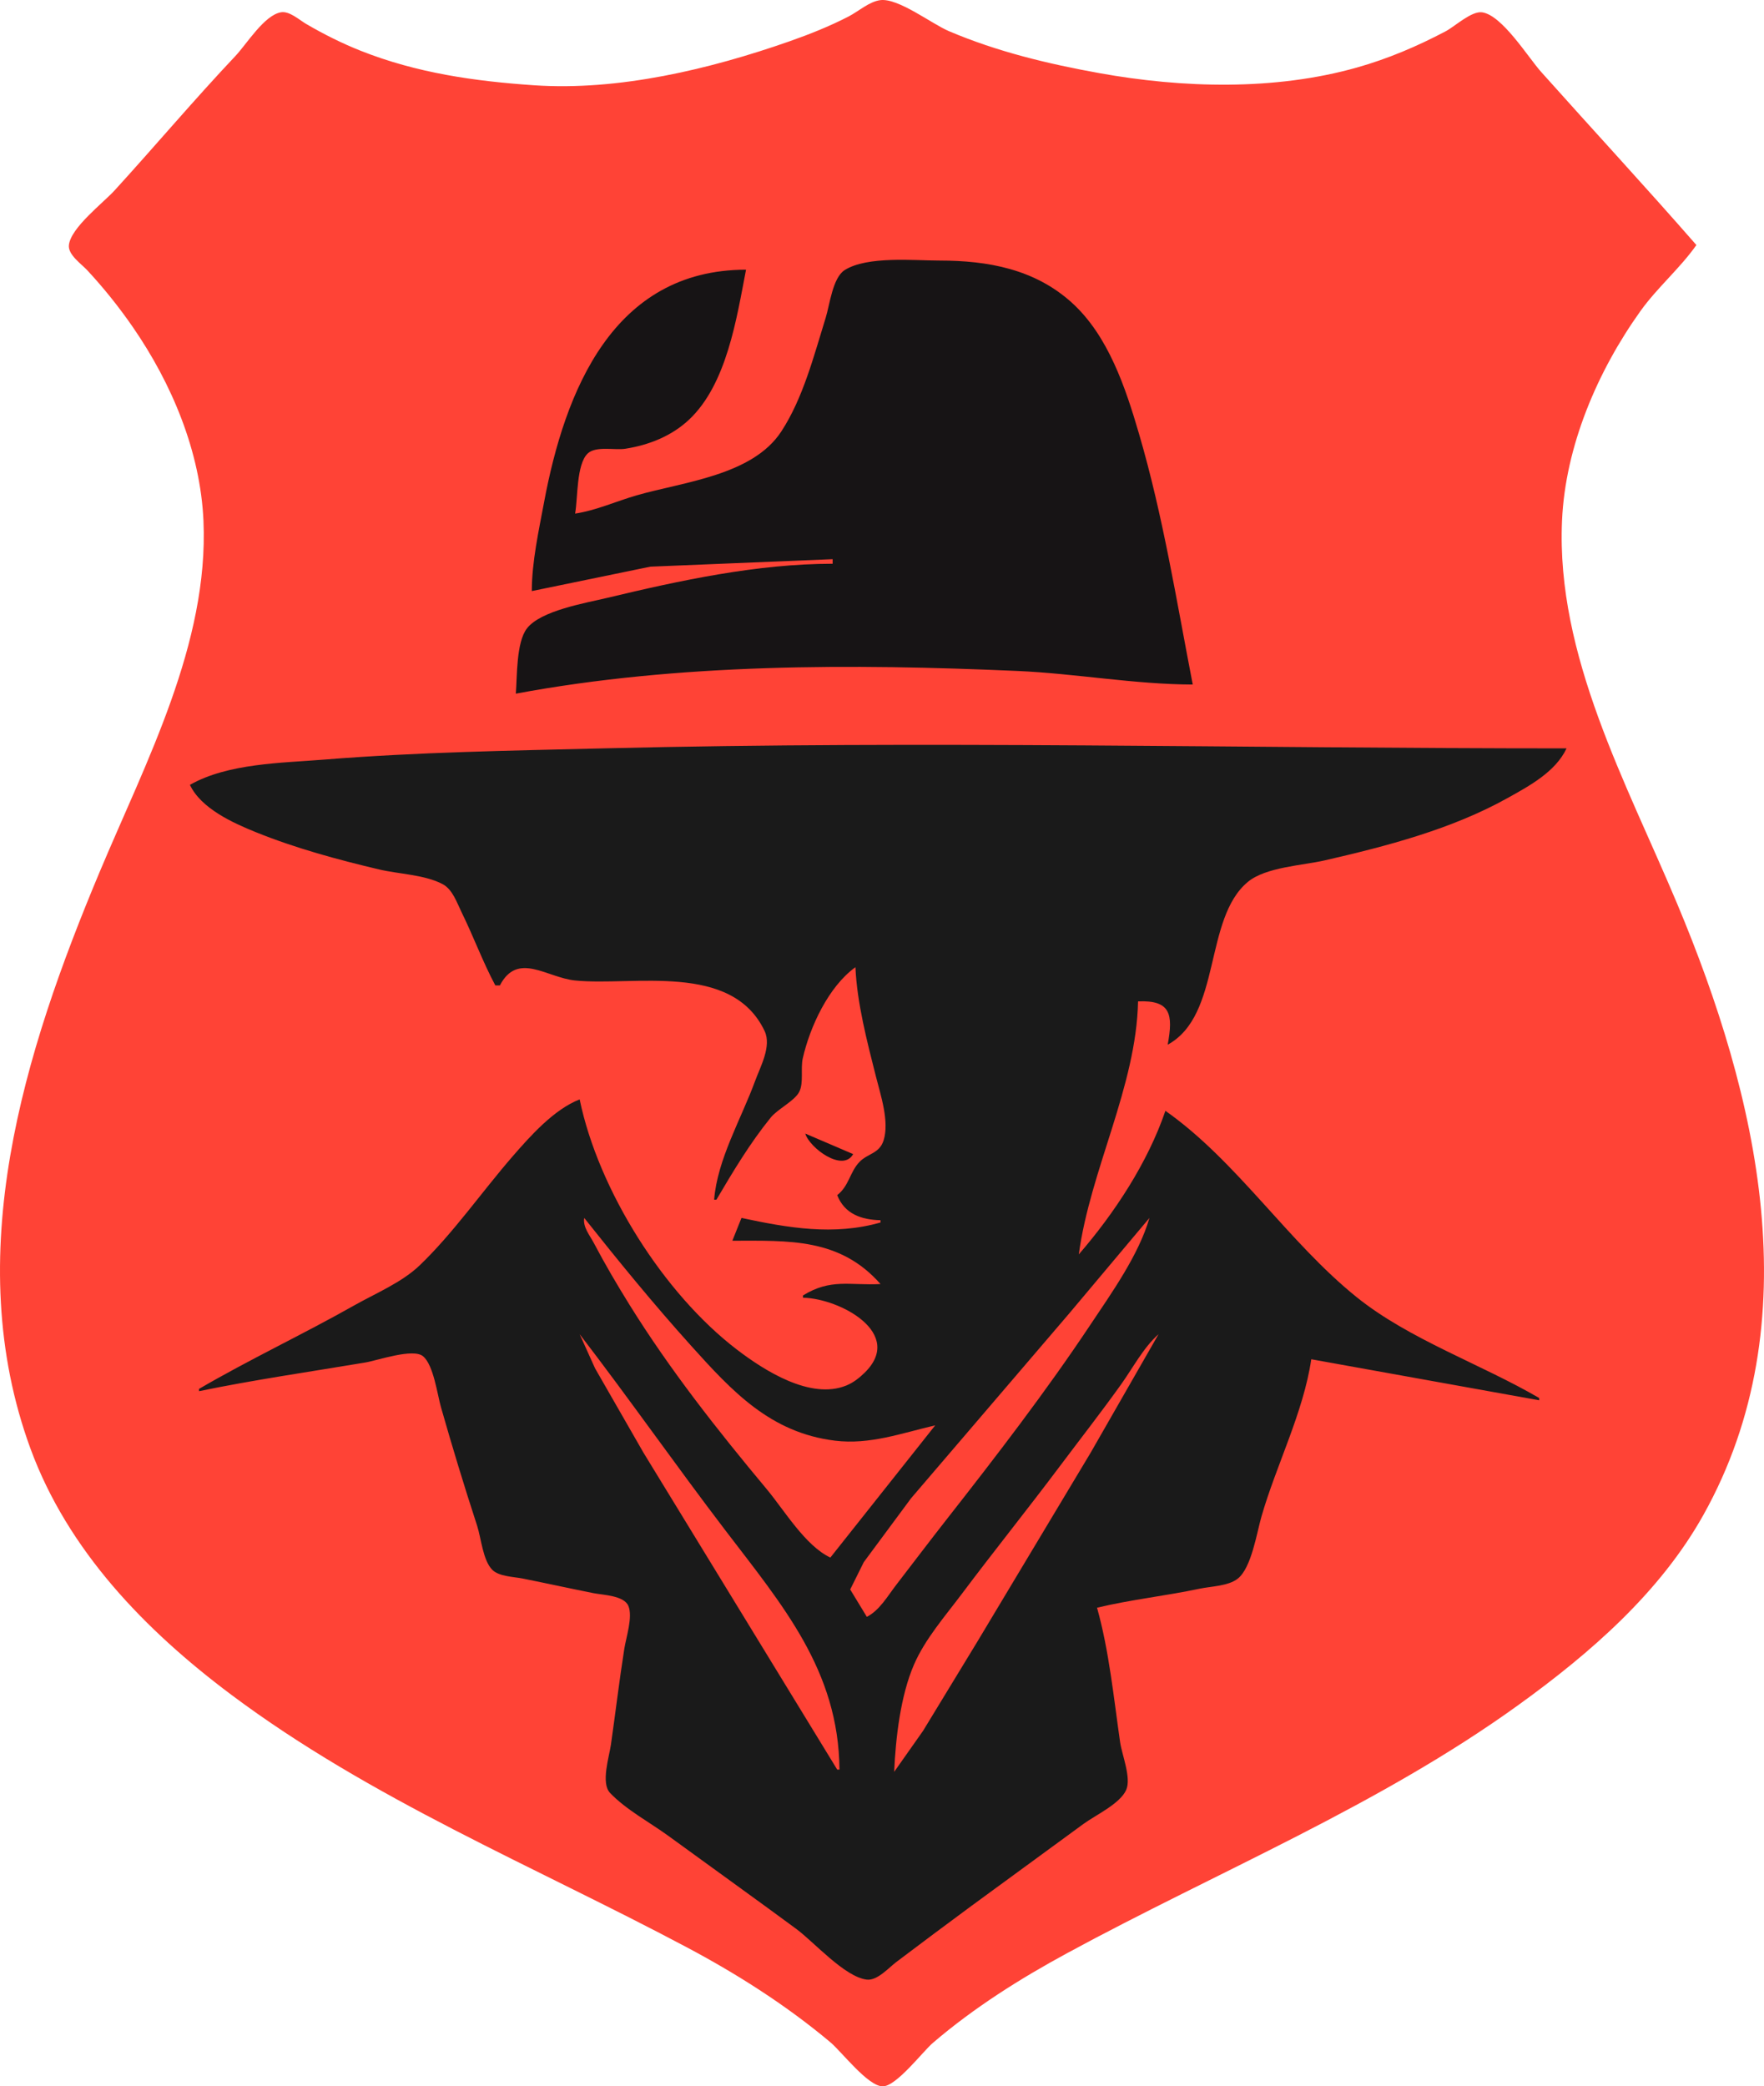 <?xml version="1.0" encoding="UTF-8" standalone="no"?>
<!-- Created with Inkscape (http://www.inkscape.org/) -->

<svg
   version="1.1"
   id="svg53"
   width="773.971"
   height="915.296"
   viewBox="0 0 773.971 915.296"
   sodipodi:docname="png after crop.png"
   xml:space="preserve"
   xmlns:inkscape="http://www.inkscape.org/namespaces/inkscape"
   xmlns:sodipodi="http://sodipodi.sourceforge.net/DTD/sodipodi-0.dtd"
   xmlns="http://www.w3.org/2000/svg"
   xmlns:svg="http://www.w3.org/2000/svg"><defs
     id="defs57" /><sodipodi:namedview
     id="namedview55"
     pagecolor="#ffffff"
     bordercolor="#000000"
     borderopacity="0.25"
     inkscape:showpageshadow="2"
     inkscape:pageopacity="0.0"
     inkscape:pagecheckerboard="0"
     inkscape:deskcolor="#d1d1d1"
     showgrid="false" /><g
     inkscape:groupmode="layer"
     inkscape:label="Image"
     id="g59"
     transform="translate(269.74,-3339.159)"><path
       style="fill:#ff4336;fill-opacity:1;stroke:none"
       d="m 474.57,3446.662 c -7.25,10.292 -17.162,18.63 -24.573,29 -18.815,26.329 -32.955,59.283 -34.388,92 -2.592,59.202 28.312,114.997 50.537,168 35.348,84.303 58.813,183.312 11.562,268 -19.068,34.176 -49.796,60.795 -81.138,83.424 -61.28,44.246 -131.84,73.014 -198,108.885 -20.802,11.278 -41.009,23.999 -59,39.42 -4.497,3.855 -16.004,19.074 -22.004,19.064 -6.498,-0.01 -17.97,-15.136 -22.996,-19.355 -19.262,-16.167 -40.809,-29.87 -63,-41.658 -67.237,-35.715 -138.708,-65.008 -200,-110.907 -37.517,-28.094 -71.533,-63.112 -87.947,-107.873 -30.954,-84.412 -2.803,-173.943 30.371,-253 20.244,-48.243 47.894,-100.155 45.537,-154 -1.33,-30.372 -13.912,-60.26 -30.986,-85 -6.045,-8.759 -12.812,-17.21 -20.064,-25 -2.53,-2.718 -8.47,-6.758 -7.99,-11 0.869,-7.678 15.008,-18.442 20.079,-24 17.813,-19.523 34.892,-39.787 53.035,-59 4.859,-5.145 12.618,-17.892 19.965,-19.119 3.696,-0.617 8.018,3.362 11,5.107 7.661,4.482 15.746,8.538 24,11.808 24.57,9.734 49.847,13.323 76,15.114 37.134,2.543 77.221,-7.066 112,-19.254 8.829,-3.094 17.683,-6.625 26,-10.915 4.261,-2.198 9.161,-6.62 14,-7.191 7.901,-0.932 22.464,10.389 30,13.599 21.155,9.01 43.441,14.359 66,18.426 36.602,6.599 76.982,7.73 113,-2.435 13.636,-3.848 26.475,-9.309 39,-15.921 4.07,-2.149 11.3,-8.99 16,-8.312 8.784,1.266 20.149,19.727 25.834,26.093 22.66,25.377 45.788,50.385 68.166,76"
       id="path3636" /><path
       style="fill:#1A1A1A;stroke:none"
       d="m -186.41,3683.474 c 4.84,10.351 18.872,16.712 29,20.799 17.5,7.063 35.662,11.969 54,16.317 8.591,2.036 20.101,2.29 27.895,6.456 4.406,2.355 6.264,8.187 8.349,12.428 5.172,10.521 9.244,21.661 14.756,32 h 2 c 7.796,-14.984 20.547,-3.417 33,-2.171 25.593,2.561 68.734,-8.228 83.146,22.171 3.159,6.664 -1.873,15.638 -4.199,22 -6.048,16.534 -16.54,34.316 -17.947,52 h 1 c 7.334,-12.437 14.688,-24.744 23.805,-36 3.143,-3.881 10.601,-7.327 12.592,-11.418 1.938,-3.985 0.492,-10.173 1.491,-14.582 3.147,-13.884 11.342,-31.533 23.112,-40 0.677,15.729 5.151,32.757 9.003,48 2.045,8.091 5.969,19.739 3.344,27.996 -1.871,5.888 -6.996,5.647 -10.648,9.514 -4.194,4.441 -4.515,10.477 -9.699,14.49 3.232,8.274 10.662,10.827 19,11 v 1 c -20.486,5.856 -40.6,2.37 -61,-2 l -4,10 c 24.826,0 47.154,-1.259 65,19 -13.549,0.71 -21.767,-2.541 -34,5 v 1 c 16.325,0.348 44.726,15.704 26.985,32.957 -2.365,2.299 -4.911,4.304 -7.985,5.56 -15.703,6.418 -36.042,-6.612 -48,-15.753 -32.067,-24.514 -60.754,-69.917 -69,-109.764 -11.242,4.348 -21.67,16.07 -29.424,25 -13.396,15.427 -26.077,33.721 -40.75,47.79 -7.865,7.542 -19.416,12.318 -28.826,17.634 -22.396,12.654 -45.802,23.62 -68,36.576 v 1 c 24.165,-4.985 48.664,-8.505 73,-12.586 5.306,-0.89 20.949,-6.39 25.298,-2.721 4.616,3.894 6.223,16.619 7.842,22.307 4.954,17.402 10.24,34.802 15.86,52 1.783,5.458 2.538,15.293 6.703,19.411 2.958,2.925 9.403,3.01 13.297,3.789 10.348,2.069 20.651,4.33 31,6.4 4.216,0.844 13.445,0.999 15.382,5.628 2.011,4.805 -1.005,13.774 -1.792,18.772 -2.197,13.958 -3.862,28.009 -5.861,42 -0.77,5.393 -4.508,16.93 -0.396,21.251 7.022,7.378 17.442,12.903 25.667,18.9 18.65,13.599 37.423,27.035 56,40.733 7.802,5.753 21.29,21.14 31,22.273 4.58,0.535 9.652,-5.261 13,-7.783 10.965,-8.259 21.943,-16.507 33,-24.639 l 49,-35.851 c 5.235,-3.852 16.146,-8.873 18.802,-14.977 2.304,-5.297 -1.87,-15.353 -2.671,-20.907 -2.792,-19.371 -4.841,-40.175 -10.131,-59 14.781,-3.56 30.109,-5.18 45,-8.339 5.06,-1.073 12.526,-1.113 16.725,-4.399 6.035,-4.723 8.348,-20.079 10.416,-27.262 6.527,-22.666 18.414,-45.671 21.859,-69 l 100,18 v -1 c -25.489,-14.877 -57.013,-25.698 -80,-44.174 -30.169,-24.248 -52.479,-59.622 -84,-81.826 -7.729,22.706 -22.379,44.946 -38,63 4.975,-36.945 25.224,-73.627 26,-111 14.251,-0.61 15.498,5.545 13,19 23.773,-13.007 15.691,-55.278 35.185,-71.431 7.842,-6.498 24.056,-7.206 33.815,-9.45 27.171,-6.249 55.493,-13.619 80,-27.259 9.536,-5.307 21.19,-11.546 26,-21.86 -140.629,0 -281.379,-3.459 -422,-0.015 -41.125,1.008 -82.013,1.635 -123,4.929 -18.71,1.504 -42.32,1.605 -59,11.086"
       id="path3640" /><path
       style="fill:#ff4336;fill-opacity:1;stroke:none"
       d="m 238.59,3924.474 -29.8,52 -49.776,83 -23.743,39 -12.681,18 c 0.633,-14.748 2.78,-33.383 8.677,-47 4.889,-11.29 13.623,-21.231 20.95,-31 14.121,-18.829 28.88,-37.174 43,-56 8.994,-11.992 18.232,-23.804 26.952,-36 5.181,-7.247 9.745,-16.07 16.421,-22 z"
       id="path3650" /><path
       style="fill:#ff4336;fill-opacity:1;stroke:none"
       d="m -15.41,3924.474 c 21.745,28.29 42.227,57.613 63.884,86 25.131,32.94 49.756,61.554 50.116,105 h -1 l -84.989,-139 -21.242,-37 -6.769,-15"
       id="path3648" /><path
       style="fill:#ff4336;fill-opacity:1;stroke:none"
       d="m 234.59,3873.474 c -4.696,16.272 -16.667,32.995 -26,47 -19.514,29.284 -41.084,57.307 -62.79,85 -7.523,9.598 -14.888,19.337 -22.329,29 -3.755,4.877 -7.313,11.173 -12.881,14 l -7.296,-12 5.963,-12 20.733,-28 69.314,-81 35.286,-42"
       id="path3646" /><path
       style="fill:#ff4336;fill-opacity:1;stroke:none"
       d="m -13.41,3873.474 c 15.17,19.116 30.497,37.851 46.831,56 18.122,20.135 34.9,38.242 63.169,41.714 15.342,1.884 29.358,-3.327 44,-6.714 l -46,58 c -11.005,-5.175 -20.194,-20.74 -27.92,-30 -21.585,-25.871 -42.475,-52.339 -60.272,-81 -5.512,-8.877 -10.715,-17.762 -15.589,-27 -1.827,-3.464 -4.872,-7.002 -4.219,-11"
       id="path3644" /><path
       style="fill:#171415;stroke:none"
       d="m 83.59,3836.474 c 1.849,6.285 16.463,17.141 21,9 l -21,-9"
       id="path3642" /><path
       style="fill:#171415;stroke:none"
       d="m -17.41,3564.474 c 1.23,-6.603 0.513,-21.673 5.564,-26.397 3.581,-3.348 11.874,-1.33 16.436,-2.042 10.311,-1.61 20.255,-5.514 27.96,-12.735 16.622,-15.579 20.909,-44.525 25.04,-65.826 -58.354,0.039 -79.506,53.305 -88.611,102 -2.365,12.647 -5.354,26.12 -5.389,39 l 52,-10.711 80,-3.289 v 2 c -33.081,0.022 -66.965,7.319 -99,15 -9.258,2.22 -29.087,5.51 -35.142,13.394 -4.717,6.142 -4.261,21.046 -4.858,28.606 71.557,-13.333 147.527,-13.134 220,-9.961 25.587,1.121 51.416,5.89 77,5.961 -7.164,-36.943 -12.984,-73.831 -23.576,-110 -5.904,-20.163 -13.477,-43.049 -29.514,-57.561 -16.234,-14.691 -36.808,-18.439 -57.91,-18.439 -11.286,0 -31.823,-2.085 -41.722,4.178 -5.273,3.336 -6.568,15.235 -8.303,20.822 -5.151,16.576 -9.932,35.357 -19.52,50 -12.639,19.302 -42.853,22.063 -63.455,28 -8.897,2.564 -17.845,6.648 -27,8"
       id="path3638" /></g></svg>
